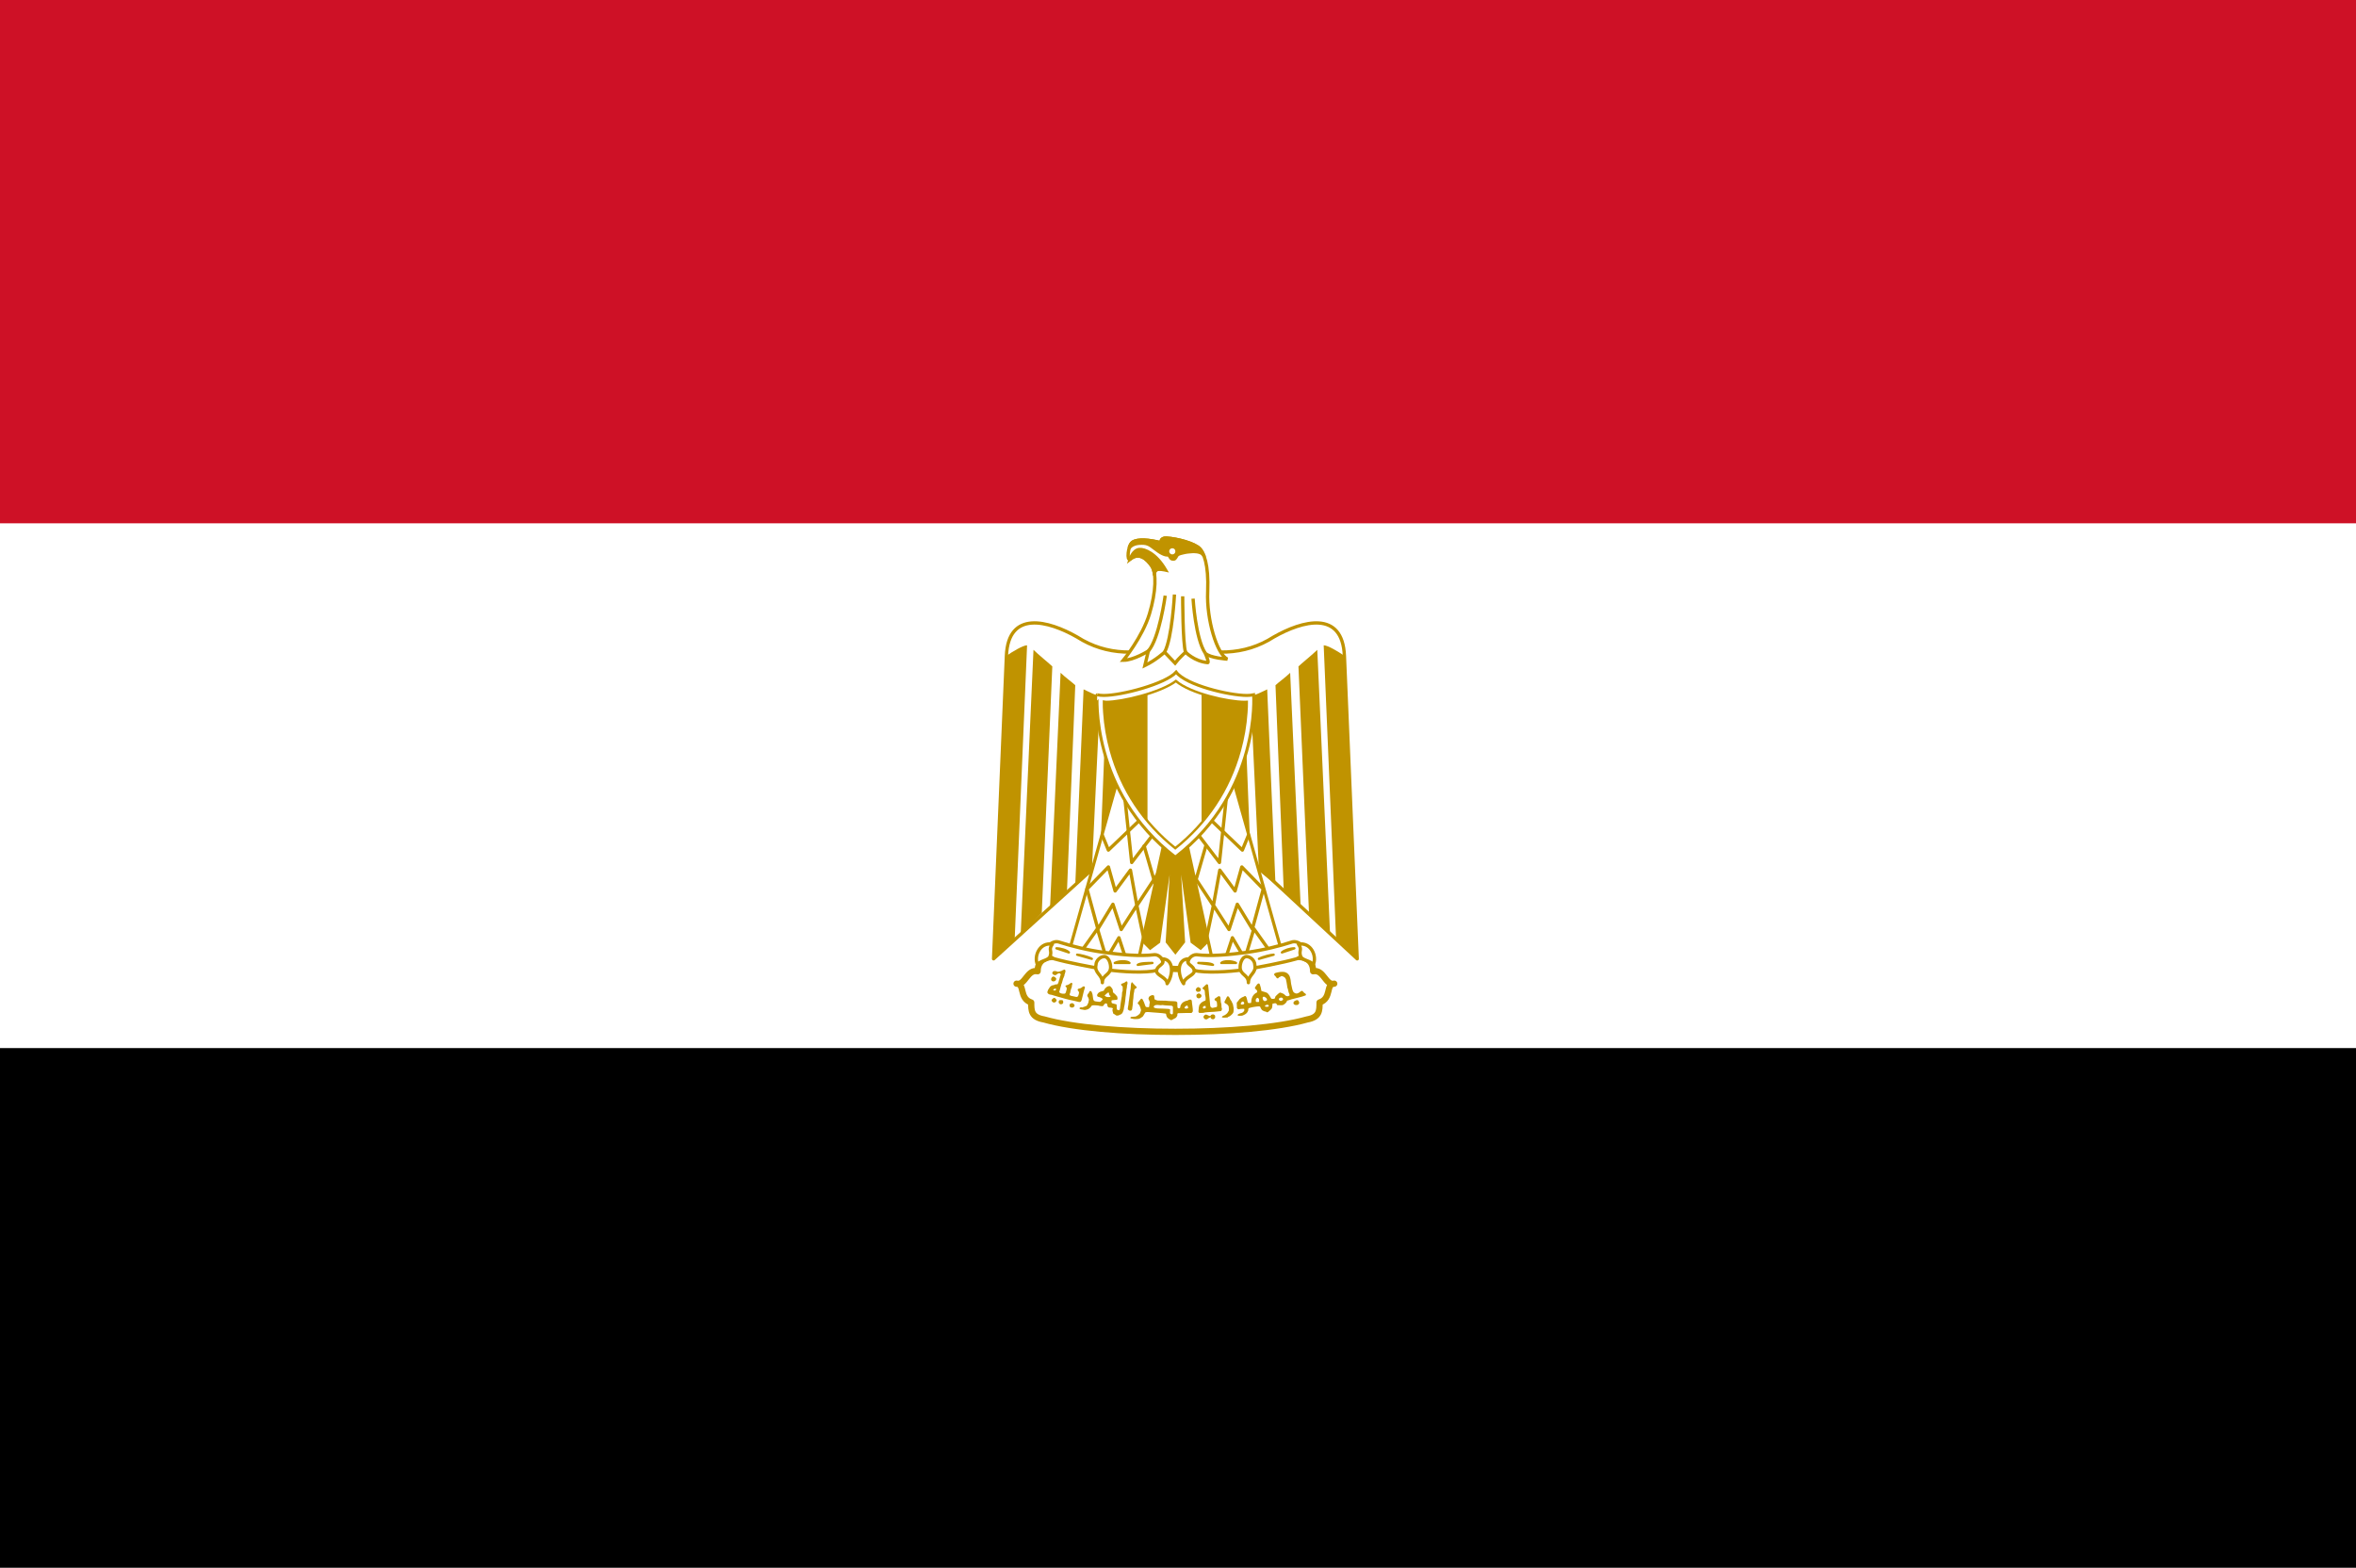 <?xml version="1.0" encoding="utf-8"?>
<!-- Generator: Adobe Illustrator 24.1.2, SVG Export Plug-In . SVG Version: 6.00 Build 0)  -->
<svg version="1.1" id="Слой_1" xmlns="http://www.w3.org/2000/svg" xmlns:xlink="http://www.w3.org/1999/xlink" x="0px" y="0px"
	 width="100px" height="66.545px" viewBox="0 0 100 66.545" style="enable-background:new 0 0 100 66.545;"
	 xml:space="preserve">
<rect x="0" y="0" width="100" height="66.545" fill="#333333" stroke="none"/>
<g>
	<path style="fill:#BCBCBC;" d="M99.494,0.438v65.608H0.506V0.438H99.494 M99.994-0.062H0.006
		v66.608h99.987V-0.062L99.994-0.062z"/>
</g>
<g>
	<g>
		<defs>
			<rect id="SVGID_1_" x="-0.222" y="-0.062" width="100.222" height="66.829"/>
		</defs>
		<clipPath id="SVGID_2_">
			<use xlink:href="#SVGID_1_"  style="overflow:visible;"/>
		</clipPath>
		<rect x="-0.222" y="33.352" style="clip-path:url(#SVGID_2_);" width="100.222" height="33.415"/>
		<rect x="-0.222" y="-0.062" style="clip-path:url(#SVGID_2_);fill:#CE1126;" width="100.222" height="33.415"/>
		<rect x="-0.222" y="22.214" style="clip-path:url(#SVGID_2_);fill:#FFFFFF;" width="100.222" height="22.276"/>
		<g style="clip-path:url(#SVGID_2_);">
			<defs>
				<rect id="SVGID_3_" x="-0.222" y="-0.062" width="100.222" height="66.829"/>
			</defs>
			<clipPath id="SVGID_4_">
				<use xlink:href="#SVGID_3_"  style="overflow:visible;"/>
			</clipPath>
			<path style="clip-path:url(#SVGID_4_);fill:#FFFFFF;" d="M49.889,43.801
				c2.221,0,4.346-0.176,5.592-0.527c0.527-0.096,0.527-0.367,0.527-0.719
				c0.528-0.176,0.256-0.799,0.623-0.799c-0.367,0.096-0.447-0.623-0.895-0.527
				c0-0.624-0.623-0.703-1.15-0.528c-1.055,0.352-2.924,0.431-4.697,0.431
				c-1.773-0.08-3.627-0.08-4.697-0.431c-0.527-0.175-1.15-0.096-1.15,0.528
				c-0.448-0.096-0.528,0.623-0.895,0.527c0.367,0,0.096,0.623,0.623,0.799
				c0,0.352,0,0.624,0.543,0.719C45.543,43.625,47.668,43.801,49.889,43.801z"/>
			
				<path style="clip-path:url(#SVGID_4_);fill:none;stroke:#C09300;stroke-width:0.265;stroke-linecap:round;stroke-linejoin:round;" d="
				M49.889,43.801c2.221,0,4.346-0.176,5.592-0.527
				c0.527-0.096,0.527-0.367,0.527-0.719c0.528-0.176,0.256-0.799,0.623-0.799
				c-0.367,0.096-0.447-0.623-0.895-0.527c0-0.624-0.623-0.703-1.15-0.528
				c-1.055,0.352-2.924,0.431-4.697,0.431c-1.773-0.08-3.627-0.08-4.697-0.431
				c-0.527-0.175-1.15-0.096-1.15,0.528c-0.448-0.096-0.528,0.623-0.895,0.527
				c0.367,0,0.096,0.623,0.623,0.799c0,0.352,0,0.624,0.543,0.719
				C45.543,43.625,47.668,43.801,49.889,43.801z"/>
			<path style="clip-path:url(#SVGID_4_);fill:#FFFFFF;" d="M49.979,33.62l7.627,7.082l-0.543-12.861
				c-0.08-1.949-1.773-1.502-3.003-0.799c-1.246,0.799-2.668,0.799-4.17,0.272
				c-1.502,0.527-2.923,0.527-4.17-0.272c-1.23-0.703-2.923-1.15-3.003,0.799
				L42.173,40.701L49.979,33.62z"/>
			
				<path style="clip-path:url(#SVGID_4_);fill:none;stroke:#C09300;stroke-width:0.141;stroke-linecap:round;stroke-linejoin:round;" d="
				M49.979,33.62l7.627,7.082l-0.543-12.861c-0.08-1.949-1.773-1.502-3.003-0.799
				c-1.246,0.799-2.668,0.799-4.17,0.272c-1.502,0.527-2.923,0.527-4.17-0.272
				c-1.23-0.703-2.923-1.15-3.003,0.799L42.173,40.701L49.979,33.62z"/>
			<path style="clip-path:url(#SVGID_4_);fill:#C09300;" d="M52.109,29.534l0.256,6.199l0.719,0.703
				l-0.272-6.823C52.637,29.614,52.189,29.614,52.109,29.534z"/>
			<polygon style="clip-path:url(#SVGID_4_);fill:#C09300;" points="50.241,35.03 51.311,39.903 
				50.96,40.255 50.592,39.983 49.985,35.637 50.241,39.983 49.889,40.43 
				49.537,39.983 49.793,35.637 49.186,39.983 48.819,40.255 48.467,39.903 
				49.537,35.03 			"/>
			<polygon style="clip-path:url(#SVGID_4_);fill:none;stroke:#C09300;stroke-width:0.12;stroke-linecap:square;" points="
				50.241,35.03 51.311,39.903 50.96,40.255 50.592,39.983 49.985,35.637 
				50.241,39.983 49.889,40.43 49.537,39.983 49.793,35.637 49.186,39.983 
				48.819,40.255 48.467,39.903 49.537,35.03 			"/>
			<path style="clip-path:url(#SVGID_4_);fill:#C09300;" d="M43.594,27.392l-0.527,12.51l-0.895,0.798
				l0.544-12.861C42.971,27.664,43.418,27.392,43.594,27.392z"/>
			<path style="clip-path:url(#SVGID_4_);fill:#C09300;" d="M44.665,28.288l-0.447,10.465l-0.895,0.916
				l0.543-12.084c0.176,0.176,0.703,0.607,0.799,0.703V28.288z"/>
			<path style="clip-path:url(#SVGID_4_);fill:#C09300;" d="M45.639,29.086l-0.351,8.728l-0.719,0.703
				l0.447-9.958C45.192,28.735,45.544,28.99,45.639,29.086"/>
			<path style="clip-path:url(#SVGID_4_);fill:#C09300;" d="M46.694,29.534l-0.351,7.439l-0.703,0.57
				l0.352-8.281C46.167,29.342,46.518,29.534,46.694,29.534z"/>
			<path style="clip-path:url(#SVGID_4_);fill:#C09300;" d="M47.668,29.534l-0.256,6.199l-0.719,0.703
				l0.272-6.823C47.141,29.614,47.588,29.614,47.668,29.534z"/>
			<path style="clip-path:url(#SVGID_4_);fill:#C09300;" d="M56.184,27.392l0.527,12.51l0.895,0.798
				l-0.544-12.861C56.807,27.664,56.36,27.392,56.184,27.392z"/>
			<path style="clip-path:url(#SVGID_4_);fill:#C09300;" d="M55.113,28.288l0.447,10.465l0.895,0.916
				l-0.543-12.084c-0.176,0.176-0.703,0.607-0.799,0.703V28.288z"/>
			<path style="clip-path:url(#SVGID_4_);fill:#C09300;" d="M54.138,29.086l0.351,8.728l0.719,0.703
				l-0.447-9.958C54.586,28.735,54.234,28.99,54.138,29.086"/>
			<path style="clip-path:url(#SVGID_4_);fill:#C09300;" d="M53.084,29.534l0.351,7.439l0.703,0.57
				l-0.352-8.281C53.611,29.342,53.259,29.534,53.084,29.534z"/>
			<polygon style="clip-path:url(#SVGID_4_);fill:#FFFFFF;" points="47.492,32.889 45.368,40.43 
				48.292,40.878 49.537,35.206 			"/>
			
				<polygon style="clip-path:url(#SVGID_4_);fill:none;stroke:#C09300;stroke-width:0.132;stroke-linecap:round;stroke-linejoin:round;" points="
				47.492,32.889 45.368,40.43 48.292,40.878 49.537,35.206 			"/>
			<polygon style="clip-path:url(#SVGID_4_);fill:#FFFFFF;" points="52.285,32.889 54.41,40.43 
				51.486,40.878 50.24,35.206 			"/>
			
				<polygon style="clip-path:url(#SVGID_4_);fill:none;stroke:#C09300;stroke-width:0.132;stroke-linecap:round;stroke-linejoin:round;" points="
				52.285,32.889 54.41,40.43 51.486,40.878 50.24,35.206 			"/>
			
				<polyline style="clip-path:url(#SVGID_4_);fill:none;stroke:#C09300;stroke-width:0.141;stroke-linecap:round;stroke-linejoin:round;" points="
				52.988,35.462 52.732,36.085 51.351,34.765 			"/>
			
				<path style="clip-path:url(#SVGID_4_);fill:none;stroke:#C09300;stroke-width:0.142;stroke-linecap:round;stroke-linejoin:round;" d="
				M50.523,36.957l0.971,1.475 M51.192,39.903l0.311-1.47l0.271-1.495l0.65,0.881
				l0.285-1.016l0.91,0.934l-0.463,1.699l-0.639-1.051l-0.351,1.071l-0.656-1.02"
				/>
			
				<polyline style="clip-path:url(#SVGID_4_);fill:none;stroke:#C09300;stroke-width:0.141;stroke-linecap:round;stroke-linejoin:round;" points="
				46.79,35.462 47.045,36.085 48.427,34.765 			"/>
			
				<polyline style="clip-path:url(#SVGID_4_);fill:none;stroke:#C09300;stroke-width:0.141;stroke-linecap:round;stroke-linejoin:round;" points="
				47.746,33.9 48.035,36.612 48.914,35.462 			"/>
			
				<line style="clip-path:url(#SVGID_4_);fill:none;stroke:#C09300;stroke-width:0.141;stroke-linecap:round;stroke-linejoin:round;" x1="48.563" y1="35.909" x2="49.043" y2="37.565"/>
			
				<path style="clip-path:url(#SVGID_4_);fill:none;stroke:#C09300;stroke-width:0.142;stroke-linecap:round;stroke-linejoin:round;" d="
				M49.231,36.957L48.26,38.432 M48.563,39.903l-0.311-1.47l-0.271-1.495
				l-0.65,0.881l-0.285-1.016l-0.91,0.934l0.463,1.699l0.639-1.051l0.351,1.071
				l0.656-1.02"/>
			
				<polyline style="clip-path:url(#SVGID_4_);fill:none;stroke:#C09300;stroke-width:0.141;stroke-linecap:round;stroke-linejoin:round;" points="
				45.99,40.255 46.58,39.426 46.965,40.702 47.492,39.807 47.844,40.878 			"/>
			
				<polyline style="clip-path:url(#SVGID_4_);fill:none;stroke:#C09300;stroke-width:0.141;stroke-linecap:round;stroke-linejoin:round;" points="
				53.811,40.255 53.221,39.426 52.836,40.702 52.309,39.807 51.957,40.878 			"/>
			<path style="clip-path:url(#SVGID_4_);fill:#FFFFFF;" d="M46.87,40.429
				c0.719,0.096,1.518,0.176,2.141,0.096c0.351,0,0.607,0.607-0.096,0.703
				c-0.623,0.08-1.598,0-2.125-0.096c-0.447-0.08-1.422-0.256-2.045-0.432
				c-0.623-0.271-0.175-0.798,0.176-0.719
				C45.464,40.158,46.167,40.334,46.87,40.429z"/>
			
				<path style="clip-path:url(#SVGID_4_);fill:none;stroke:#C09300;stroke-width:0.141;stroke-linecap:round;stroke-linejoin:round;" d="
				M46.87,40.429c0.719,0.096,1.518,0.176,2.141,0.096
				c0.351,0,0.607,0.607-0.096,0.703c-0.623,0.08-1.598,0-2.125-0.096
				c-0.447-0.08-1.422-0.256-2.045-0.432c-0.623-0.271-0.175-0.798,0.176-0.719
				C45.464,40.158,46.167,40.334,46.87,40.429z"/>
			<path style="clip-path:url(#SVGID_4_);fill:#FFFFFF;" d="M52.909,40.429
				c-0.719,0.096-1.518,0.176-2.125,0.096c-0.367,0-0.623,0.607,0.08,0.703
				c0.623,0.08,1.598,0,2.124-0.096c0.448-0.08,1.422-0.256,2.045-0.432
				c0.623-0.271,0.176-0.798-0.175-0.719C54.315,40.158,53.612,40.334,52.909,40.429
				"/>
			
				<path style="clip-path:url(#SVGID_4_);fill:none;stroke:#C09300;stroke-width:0.141;stroke-linecap:round;stroke-linejoin:round;" d="
				M52.909,40.429c-0.719,0.096-1.518,0.176-2.125,0.096
				c-0.367,0-0.623,0.607,0.08,0.703c0.623,0.08,1.598,0,2.124-0.096
				c0.448-0.08,1.422-0.256,2.045-0.432c0.623-0.271,0.176-0.798-0.175-0.719
				C54.315,40.158,53.612,40.334,52.909,40.429z"/>
			<path style="clip-path:url(#SVGID_4_);fill:#FFFFFF;" d="M44.665,40.079
				c-0.543-0.096-0.799,0.527-0.623,0.878c0.08-0.176,0.447-0.176,0.527-0.352
				C44.665,40.334,44.489,40.334,44.665,40.079"/>
			
				<path style="clip-path:url(#SVGID_4_);fill:none;stroke:#C09300;stroke-width:0.141;stroke-linecap:round;stroke-linejoin:round;" d="
				M44.665,40.079c-0.543-0.096-0.799,0.527-0.623,0.878
				c0.08-0.176,0.447-0.176,0.527-0.352
				C44.665,40.334,44.489,40.334,44.665,40.079z"/>
			<path style="clip-path:url(#SVGID_4_);fill:#FFFFFF;" d="M46.79,41.713
				c0-0.351,0.351-0.308,0.351-0.66c0-0.176-0.096-0.447-0.271-0.447
				s-0.351,0.176-0.351,0.352C46.438,41.309,46.79,41.361,46.79,41.713"/>
			
				<path style="clip-path:url(#SVGID_4_);fill:none;stroke:#C09300;stroke-width:0.141;stroke-linecap:round;stroke-linejoin:round;" d="
				M46.79,41.713c0-0.351,0.351-0.308,0.351-0.66
				c0-0.176-0.096-0.447-0.271-0.447s-0.351,0.176-0.351,0.352
				C46.438,41.309,46.79,41.361,46.79,41.713z"/>
			<path style="clip-path:url(#SVGID_4_);fill:#FFFFFF;" d="M49.319,40.701
				c0.527,0,0.475,0.703,0.219,1.055c0-0.256-0.447-0.352-0.447-0.527
				C49.09,40.957,49.494,40.957,49.319,40.701"/>
			
				<path style="clip-path:url(#SVGID_4_);fill:none;stroke:#C09300;stroke-width:0.141;stroke-linecap:round;stroke-linejoin:round;" d="
				M49.319,40.701c0.527,0,0.475,0.703,0.219,1.055
				c0-0.256-0.447-0.352-0.447-0.527C49.09,40.957,49.494,40.957,49.319,40.701z"/>
			<path style="clip-path:url(#SVGID_4_);fill:#FFFFFF;" d="M55.113,40.079
				c0.543-0.096,0.799,0.527,0.623,0.878c-0.08-0.176-0.447-0.176-0.527-0.352
				C55.113,40.334,55.288,40.334,55.113,40.079"/>
			
				<path style="clip-path:url(#SVGID_4_);fill:none;stroke:#C09300;stroke-width:0.141;stroke-linecap:round;stroke-linejoin:round;" d="
				M55.113,40.079c0.543-0.096,0.799,0.527,0.623,0.878
				c-0.08-0.176-0.447-0.176-0.527-0.352
				C55.113,40.334,55.288,40.334,55.113,40.079z"/>
			<path style="clip-path:url(#SVGID_4_);fill:#FFFFFF;" d="M52.988,41.713
				c0-0.351-0.351-0.308-0.351-0.66c0-0.176,0.096-0.447,0.272-0.447
				c0.175,0,0.351,0.176,0.351,0.352C53.34,41.309,52.988,41.361,52.988,41.713z"/>
			
				<path style="clip-path:url(#SVGID_4_);fill:none;stroke:#C09300;stroke-width:0.141;stroke-linecap:round;stroke-linejoin:round;" d="
				M52.988,41.713c0-0.351-0.351-0.308-0.351-0.66
				c0-0.176,0.096-0.447,0.272-0.447c0.175,0,0.351,0.176,0.351,0.352
				C53.34,41.309,52.988,41.361,52.988,41.713z"/>
			<path style="clip-path:url(#SVGID_4_);fill:#FFFFFF;" d="M50.459,40.701
				c-0.527,0-0.475,0.703-0.219,1.055c0-0.256,0.447-0.352,0.447-0.527
				C50.687,40.957,50.283,40.957,50.459,40.701"/>
			
				<path style="clip-path:url(#SVGID_4_);fill:none;stroke:#C09300;stroke-width:0.141;stroke-linecap:round;stroke-linejoin:round;" d="
				M50.459,40.701c-0.527,0-0.475,0.703-0.219,1.055
				c0-0.256,0.447-0.352,0.447-0.527C50.687,40.957,50.283,40.957,50.459,40.701z"/>
			
				<path style="clip-path:url(#SVGID_4_);fill:none;stroke:#C09300;stroke-width:0.099;stroke-linecap:round;stroke-linejoin:round;" d="
				M44.841,40.255c0.176,0,0.447,0.08,0.527,0.175L44.841,40.255z"/>
			
				<path style="clip-path:url(#SVGID_4_);fill:none;stroke:#C09300;stroke-width:0.099;stroke-linecap:round;stroke-linejoin:round;" d="
				M45.719,40.526c0.096,0,0.447,0.08,0.623,0.175L45.719,40.526z"/>
			
				<path style="clip-path:url(#SVGID_4_);fill:none;stroke:#C09300;stroke-width:0.099;stroke-linecap:round;stroke-linejoin:round;" d="
				M48.914,40.877c-0.176,0-0.527,0-0.623,0.08L48.914,40.877z"/>
			
				<path style="clip-path:url(#SVGID_4_);fill:none;stroke:#C09300;stroke-width:0.099;stroke-linecap:round;stroke-linejoin:round;" d="
				M47.94,40.877c-0.096-0.096-0.447-0.096-0.623,0H47.94z"/>
			<path style="clip-path:url(#SVGID_4_);fill:#FFFFFF;" d="M54.938,40.255
				c-0.176,0-0.432,0.08-0.527,0.175L54.938,40.255z"/>
			
				<path style="clip-path:url(#SVGID_4_);fill:none;stroke:#C09300;stroke-width:0.099;stroke-linecap:round;stroke-linejoin:round;" d="
				M54.938,40.255c-0.176,0-0.432,0.08-0.527,0.175L54.938,40.255z"/>
			<path style="clip-path:url(#SVGID_4_);fill:#FFFFFF;" d="M54.059,40.526
				c-0.096,0-0.447,0.08-0.623,0.175L54.059,40.526z"/>
			
				<path style="clip-path:url(#SVGID_4_);fill:none;stroke:#C09300;stroke-width:0.099;stroke-linecap:round;stroke-linejoin:round;" d="
				M54.059,40.526c-0.096,0-0.447,0.08-0.623,0.175L54.059,40.526z"/>
			<path style="clip-path:url(#SVGID_4_);fill:#FFFFFF;" d="M50.863,40.877c0.176,0,0.527,0,0.623,0.08
				L50.863,40.877z"/>
			
				<path style="clip-path:url(#SVGID_4_);fill:none;stroke:#C09300;stroke-width:0.099;stroke-linecap:round;stroke-linejoin:round;" d="
				M50.863,40.877c0.176,0,0.527,0,0.623,0.08L50.863,40.877z"/>
			<path style="clip-path:url(#SVGID_4_);fill:#FFFFFF;" d="M51.838,40.877
				c0.096-0.096,0.447-0.096,0.623,0H51.838z"/>
			
				<path style="clip-path:url(#SVGID_4_);fill:none;stroke:#C09300;stroke-width:0.099;stroke-linecap:round;stroke-linejoin:round;" d="
				M51.838,40.877c0.096-0.096,0.447-0.096,0.623,0H51.838z"/>
			
				<polyline style="clip-path:url(#SVGID_4_);fill:none;stroke:#C09300;stroke-width:0.141;stroke-linecap:round;stroke-linejoin:round;" points="
				52.048,33.9 51.759,36.612 50.88,35.462 			"/>
			<path style="clip-path:url(#SVGID_4_);fill:#FFFFFF;" d="M49.887,36.385
				c3.635-2.796,3.323-6.893,3.323-6.893c-0.096,0.019-0.187,0.029-0.283,0.029
				c-0.763,0-2.581-0.436-3.005-0.99c-0.455,0.502-2.313,0.99-3.071,0.99
				c-0.096,0-0.192-0.009-0.283-0.029C46.568,29.492,46.252,33.589,49.887,36.385z"/>
			<path style="clip-path:url(#SVGID_4_);fill:none;stroke:#C09300;stroke-width:0.128;" d="M49.887,36.385
				c3.635-2.796,3.323-6.893,3.323-6.893c-0.096,0.019-0.187,0.029-0.283,0.029
				c-0.763,0-2.581-0.436-3.005-0.99c-0.455,0.502-2.313,0.99-3.071,0.99
				c-0.096,0-0.192-0.009-0.283-0.029C46.568,29.492,46.252,33.589,49.887,36.385z"/>
			<path style="clip-path:url(#SVGID_4_);fill:#FFFFFF;" d="M52.92,29.793
				c-0.031,0.002-0.063,0.003-0.095,0.003c-0.691,0-2.296-0.355-2.914-0.886
				c-0.648,0.491-2.28,0.886-2.96,0.886c-0.032,0-0.063-0.004-0.095-0.01
				c-0.002,0.155,0.006,0.315,0.016,0.461c0.036,0.546,0.132,1.094,0.277,1.621
				c0.457,1.659,1.394,3.069,2.736,4.138c1.343-1.07,2.281-2.482,2.739-4.142
				c0.146-0.527,0.242-1.075,0.278-1.621
				C52.913,30.101,52.921,29.944,52.92,29.793"/>
		</g>
		<g style="clip-path:url(#SVGID_2_);">
			<defs>
				<path id="SVGID_5_" d="M46.952,29.795c-0.032,0-0.063-0.004-0.095-0.01
					c-0.002,0.155,0.006,0.315,0.016,0.461c0.036,0.546,0.132,1.094,0.277,1.621
					c0.458,1.659,1.394,3.069,2.736,4.138c1.344-1.07,2.281-2.481,2.739-4.142
					c0.146-0.527,0.242-1.075,0.278-1.621c0.009-0.143,0.018-0.299,0.016-0.451
					c-0.031,0.002-0.063,0.003-0.095,0.003c-0.691,0-2.296-0.355-2.914-0.886
					C49.263,29.4,47.632,29.795,46.952,29.795"/>
			</defs>
			<clipPath id="SVGID_6_">
				<use xlink:href="#SVGID_5_"  style="overflow:visible;"/>
			</clipPath>
			<rect x="46.08" y="27.94" style="clip-path:url(#SVGID_6_);fill:#C09300;" width="2.625" height="9.054"/>
			<rect x="51.001" y="27.94" style="clip-path:url(#SVGID_6_);fill:#C09300;" width="2.764" height="9.054"/>
		</g>
		<g style="clip-path:url(#SVGID_2_);">
			<defs>
				<rect id="SVGID_7_" x="-0.222" y="-0.062" width="100.222" height="66.829"/>
			</defs>
			<clipPath id="SVGID_8_">
				<use xlink:href="#SVGID_7_"  style="overflow:visible;"/>
			</clipPath>
			
				<line style="clip-path:url(#SVGID_8_);fill:none;stroke:#C09300;stroke-width:0.141;stroke-linecap:round;stroke-linejoin:round;" x1="51.181" y1="35.909" x2="50.701" y2="37.565"/>
			<path style="clip-path:url(#SVGID_8_);fill:#C09300;" d="M44.693,41.659
				c-0.059-0.011-0.091-0.058-0.076-0.114c0.018-0.068,0.072-0.107,0.124-0.089
				c0.033,0.012,0.093,0.072,0.093,0.094c0,0.025-0.031,0.084-0.045,0.084
				c-0.006,0-0.015,0.005-0.02,0.011C44.757,41.658,44.723,41.665,44.693,41.659
				 M50.809,42.096c-0.022-0.008-0.057-0.058-0.057-0.081
				c0-0.043,0.064-0.113,0.104-0.114c0.019,0,0.073,0.028,0.093,0.048
				c0.036,0.038,0.028,0.1-0.017,0.135
				C50.909,42.102,50.842,42.108,50.809,42.096 M50.85,42.372
				c-0.047-0.016-0.064-0.039-0.068-0.091c-0.004-0.054,0.001-0.063,0.058-0.094
				l0.041-0.022l0.038,0.017c0.053,0.024,0.078,0.049,0.079,0.086
				c0.002,0.039-0.027,0.079-0.071,0.098
				C50.888,42.384,50.886,42.385,50.85,42.372 M44.807,42.031
				c0.029-0.025,0.029-0.05,0.001-0.062c-0.017-0.007-0.028-0.006-0.062,0.011
				c-0.035,0.017-0.041,0.023-0.039,0.04c0.002,0.019,0.017,0.026,0.069,0.03
				C44.781,42.05,44.795,42.042,44.807,42.031 M45.747,42.521
				c-0.025-0.008-0.088-0.023-0.138-0.033c-0.117-0.023-0.299-0.063-0.348-0.079
				c-0.021-0.006-0.058-0.016-0.084-0.022c-0.047-0.01-0.07-0.017-0.147-0.043
				c-0.023-0.008-0.08-0.023-0.126-0.034c-0.046-0.011-0.1-0.027-0.12-0.036
				c-0.02-0.008-0.043-0.015-0.052-0.014c-0.009,0-0.028-0.007-0.044-0.015
				c-0.015-0.008-0.052-0.017-0.082-0.02c-0.061-0.006-0.108-0.027-0.134-0.063
				c-0.022-0.03-0.023-0.054-0.002-0.096c0.009-0.018,0.016-0.038,0.016-0.046
				c0-0.008,0.007-0.02,0.017-0.028c0.009-0.008,0.016-0.017,0.016-0.022
				c0-0.009,0.039-0.066,0.061-0.09c0.03-0.031,0.093-0.061,0.128-0.061
				c0.02-0,0.039-0.006,0.047-0.014c0.01-0.01,0.033-0.016,0.073-0.019
				l0.058-0.005l0.023-0.04c0.012-0.022,0.023-0.051,0.023-0.064
				c0-0.013,0.006-0.035,0.013-0.048c0.007-0.013,0.018-0.046,0.024-0.073
				c0.023-0.1,0.04-0.156,0.05-0.166c0.014-0.014,0.013-0.02-0.012-0.051
				c-0.014-0.017-0.029-0.027-0.041-0.027c-0.028,0-0.073,0.017-0.088,0.032
				c-0.029,0.03-0.066,0.05-0.096,0.05c-0.039,0-0.091-0.028-0.11-0.061
				c-0.015-0.026-0.015-0.027,0.002-0.062c0.011-0.023,0.026-0.039,0.041-0.045
				c0.035-0.013,0.123-0.006,0.144,0.011c0.014,0.013,0.025,0.014,0.071,0.009
				c0.03-0.004,0.056-0.009,0.059-0.013c0.002-0.004,0.021-0.009,0.041-0.012
				c0.02-0.003,0.039-0.011,0.041-0.017c0.002-0.006,0.017-0.014,0.034-0.017
				c0.016-0.003,0.033-0.011,0.039-0.017c0.005-0.006,0.02-0.012,0.033-0.012
				c0.018,0,0.027,0.006,0.038,0.025c0.012,0.023,0.013,0.032,0.004,0.078
				c-0.006,0.029-0.017,0.066-0.025,0.083c-0.008,0.016-0.015,0.044-0.015,0.061
				c0,0.02-0.006,0.038-0.016,0.05c-0.009,0.01-0.016,0.027-0.016,0.037
				c0,0.01-0.005,0.024-0.012,0.031c-0.007,0.007-0.017,0.035-0.022,0.063
				c-0.005,0.028-0.013,0.058-0.019,0.067c-0.006,0.009-0.012,0.033-0.015,0.053
				c-0.003,0.021-0.01,0.042-0.017,0.047c-0.007,0.006-0.012,0.021-0.012,0.035
				c0,0.014-0.007,0.038-0.015,0.055c-0.008,0.016-0.018,0.048-0.021,0.072
				c-0.003,0.023-0.01,0.05-0.016,0.058c-0.006,0.009-0.013,0.034-0.016,0.056
				c-0.003,0.022-0.011,0.048-0.018,0.058c-0.011,0.017-0.01,0.021,0.005,0.041
				c0.025,0.033,0.097,0.056,0.171,0.055c0.058-0,0.061-0.002,0.082-0.027
				c0.012-0.015,0.024-0.042,0.027-0.064c0.003-0.021,0.011-0.048,0.017-0.06
				c0.006-0.012,0.011-0.042,0.011-0.068c-0.001-0.042-0.003-0.047-0.03-0.069
				c-0.028-0.021-0.029-0.025-0.02-0.044c0.009-0.02,0.047-0.037,0.083-0.038
				c0.007,0,0.022-0.007,0.033-0.015c0.011-0.008,0.028-0.017,0.038-0.021
				c0.01-0.003,0.032-0.018,0.05-0.034c0.036-0.033,0.059-0.034,0.078-0.003
				c0.011,0.019,0.011,0.025-0.001,0.06c-0.008,0.021-0.014,0.054-0.013,0.074
				c0,0.019-0.005,0.041-0.011,0.048c-0.006,0.007-0.015,0.029-0.02,0.049
				c-0.005,0.02-0.014,0.05-0.021,0.068c-0.007,0.018-0.013,0.047-0.013,0.064
				c0,0.018-0.007,0.047-0.016,0.064c-0.023,0.046-0.02,0.074,0.009,0.087
				c0.007,0.003,0.022,0.011,0.034,0.017c0.011,0.006,0.036,0.011,0.054,0.011
				c0.019,0,0.05,0.007,0.07,0.015c0.02,0.008,0.06,0.017,0.089,0.02
				c0.052,0.005,0.053,0.004,0.077-0.021c0.014-0.016,0.028-0.043,0.034-0.072
				c0.005-0.025,0.012-0.054,0.015-0.063c0.008-0.031-0.005-0.071-0.031-0.095
				c-0.046-0.042-0.027-0.099,0.033-0.1c0.026-0,0.097-0.028,0.115-0.046
				c0.05-0.048,0.082-0.06,0.112-0.045c0.024,0.012,0.032,0.045,0.017,0.072
				c-0.006,0.011-0.017,0.042-0.023,0.069c-0.006,0.026-0.019,0.074-0.028,0.105
				c-0.009,0.031-0.022,0.086-0.029,0.121c-0.007,0.035-0.02,0.085-0.028,0.111
				c-0.009,0.026-0.016,0.054-0.015,0.063c0,0.008-0.008,0.033-0.017,0.055
				C45.875,42.538,45.834,42.551,45.747,42.521 M44.669,42.525
				c-0.055-0.052-0.046-0.09,0.035-0.15c0.035-0.026,0.056-0.023,0.096,0.013
				c0.062,0.056,0.064,0.092,0.01,0.14c-0.027,0.024-0.038,0.029-0.07,0.029
				C44.708,42.557,44.698,42.553,44.669,42.525 M45.008,42.628
				c-0.054-0.013-0.085-0.067-0.069-0.121c0.014-0.048,0.023-0.053,0.094-0.054
				c0.08-0.001,0.095,0.012,0.096,0.083c0,0.039-0.003,0.049-0.022,0.067
				C45.083,42.624,45.039,42.636,45.008,42.628 M54.931,42.637
				c-0.025-0.021-0.03-0.03-0.031-0.057c0-0.046,0.026-0.079,0.083-0.105
				c0.076-0.034,0.107-0.03,0.136,0.021c0.038,0.067,0.036,0.094-0.009,0.139
				c-0.025,0.025-0.03,0.026-0.088,0.027
				C54.966,42.662,54.959,42.66,54.931,42.637 M45.459,42.765
				c-0.041-0.011-0.061-0.041-0.062-0.09c-0-0.037,0.002-0.043,0.028-0.063
				c0.017-0.013,0.043-0.025,0.064-0.027c0.03-0.004,0.041-0.002,0.064,0.015
				c0.061,0.043,0.075,0.086,0.039,0.127C45.555,42.771,45.519,42.781,45.459,42.765
				 M47.9,42.875l-0.031-0.027l0.004-0.067c0.002-0.037,0.01-0.082,0.016-0.099
				c0.007-0.018,0.012-0.058,0.012-0.09c-0-0.032,0.005-0.073,0.011-0.092
				c0.007-0.019,0.017-0.09,0.024-0.157c0.007-0.068,0.016-0.132,0.02-0.143
				c0.004-0.011,0.008-0.041,0.007-0.066c-0-0.025,0.006-0.069,0.015-0.098
				c0.009-0.033,0.015-0.08,0.015-0.128c0-0.042,0.004-0.089,0.008-0.104
				c0.005-0.015,0.008-0.036,0.008-0.047c-0-0.02,0.028-0.066,0.041-0.066
				c0.004,0,0.021,0.019,0.038,0.043s0.05,0.061,0.075,0.084
				c0.107,0.099,0.102,0.09,0.067,0.123c-0.013,0.012-0.027,0.022-0.032,0.022
				c-0.005,0-0.018,0.01-0.031,0.023c-0.018,0.019-0.022,0.03-0.022,0.066
				c0,0.024-0.006,0.058-0.013,0.076c-0.011,0.029-0.023,0.138-0.028,0.253
				c-0.001,0.024-0.005,0.049-0.009,0.056c-0.004,0.006-0.009,0.064-0.011,0.129
				c-0.002,0.064-0.007,0.122-0.011,0.128c-0.004,0.007-0.008,0.026-0.008,0.044
				c-0.001,0.065-0.016,0.124-0.035,0.145c-0.015,0.016-0.027,0.02-0.059,0.02
				C47.937,42.901,47.926,42.897,47.9,42.875 M51.135,42.801l0.043-0.013
				l-0.003-0.041l-0.003-0.042l-0.035-0.002c-0.029-0.002-0.038,0.002-0.056,0.02
				c-0.032,0.034-0.036,0.058-0.011,0.076c0.011,0.008,0.02,0.014,0.02,0.015
				C51.091,42.813,51.111,42.808,51.135,42.801 M50.881,42.974
				c-0.017-0.024-0.018-0.03-0.01-0.074c0.005-0.026,0.009-0.072,0.01-0.1
				c0-0.029,0.005-0.06,0.011-0.07c0.005-0.01,0.01-0.03,0.009-0.044
				c-0-0.021,0.007-0.034,0.033-0.059c0.018-0.017,0.033-0.035,0.033-0.04
				c0-0.01,0.065-0.061,0.079-0.061c0.005-0,0.016-0.007,0.025-0.016
				c0.008-0.009,0.025-0.016,0.037-0.016c0.012,0,0.032-0.009,0.044-0.019
				c0.021-0.017,0.022-0.023,0.021-0.088c-0.001-0.042-0.006-0.084-0.014-0.107
				c-0.007-0.02-0.013-0.044-0.012-0.054c0.001-0.01-0.002-0.055-0.006-0.102
				c-0.007-0.075-0.01-0.087-0.029-0.106c-0.012-0.012-0.027-0.022-0.032-0.022
				c-0.01,0-0.05-0.046-0.044-0.052c0.058-0.061,0.16-0.158,0.172-0.162
				c0.023-0.008,0.059,0.008,0.068,0.03c0.004,0.011,0.011,0.059,0.014,0.106
				c0.003,0.048,0.009,0.108,0.014,0.135c0.005,0.026,0.013,0.109,0.018,0.184
				c0.005,0.075,0.013,0.149,0.018,0.164c0.004,0.015,0.011,0.084,0.015,0.152
				c0.004,0.069,0.01,0.138,0.015,0.155c0.016,0.058,0.083,0.094,0.131,0.069
				c0.008-0.004,0.044-0.012,0.08-0.018c0.083-0.013,0.085-0.016,0.077-0.135
				c-0.005-0.082-0.008-0.094-0.028-0.118c-0.012-0.015-0.032-0.029-0.043-0.032
				c-0.023-0.005-0.037-0.025-0.037-0.051c0-0.019,0.043-0.062,0.07-0.07
				c0.009-0.003,0.034-0.019,0.055-0.036c0.047-0.039,0.078-0.042,0.108-0.01
				c0.019,0.02,0.021,0.031,0.027,0.138c0.005,0.083,0.011,0.123,0.02,0.14
				c0.01,0.017,0.014,0.046,0.015,0.105c0,0.055,0.005,0.091,0.014,0.111
				c0.012,0.026,0.012,0.033,0.002,0.055c-0.007,0.014-0.014,0.033-0.017,0.043
				c-0.007,0.022-0.019,0.026-0.096,0.028c-0.034,0.001-0.078,0.006-0.096,0.011
				c-0.018,0.005-0.067,0.01-0.109,0.011c-0.176,0.004-0.417,0.025-0.43,0.036
				c-0.01,0.008-0.038,0.012-0.113,0.012l-0.1,0.001L50.881,42.974z
				 M47.12,42.312c0.022-0.015,0.024-0.036,0.003-0.041
				c-0.026-0.006-0.046-0.042-0.048-0.083c-0.003-0.073-0.037-0.077-0.101-0.012
				c-0.018,0.019-0.046,0.044-0.062,0.056l-0.029,0.022l0.021,0.021
				c0.035,0.035,0.074,0.049,0.138,0.05
				C47.084,42.324,47.107,42.321,47.12,42.312 M47.379,43.106
				c-0.013-0.004-0.023-0.011-0.023-0.014c-0-0.008-0.079-0.056-0.092-0.056
				c-0.005,0-0.011-0.01-0.014-0.022c-0.003-0.012-0.013-0.046-0.022-0.075
				c-0.017-0.05-0.016-0.09,0.001-0.1c0.013-0.008,0.008-0.032-0.008-0.046
				c-0.01-0.009-0.036-0.015-0.073-0.017c-0.079-0.005-0.088-0.008-0.115-0.031
				c-0.02-0.016-0.025-0.029-0.031-0.073c-0.004-0.03-0.013-0.058-0.022-0.067
				c-0.015-0.016-0.041-0.02-0.049-0.008c-0.002,0.004-0.016,0.009-0.03,0.012
				c-0.017,0.003-0.028,0.012-0.033,0.026c-0.004,0.011-0.017,0.033-0.029,0.048
				c-0.021,0.026-0.024,0.028-0.075,0.028c-0.029,0-0.066-0.004-0.082-0.01
				c-0.033-0.013-0.069-0.018-0.16-0.025c-0.13-0.009-0.19,0.001-0.2,0.032
				c-0.014,0.044-0.119,0.134-0.165,0.141c-0.018,0.003-0.05,0.011-0.069,0.017
				c-0.02,0.007-0.04,0.01-0.044,0.007c-0.004-0.003-0.048-0.01-0.098-0.016
				c-0.093-0.012-0.128-0.027-0.128-0.058c0-0.019,0.057-0.047,0.079-0.04
				c0.024,0.009,0.063,0.008,0.063-0.001c0-0.004,0.02-0.012,0.045-0.017
				c0.025-0.005,0.049-0.015,0.055-0.021c0.005-0.006,0.021-0.012,0.034-0.012
				c0.02,0,0.029-0.007,0.049-0.038c0.013-0.021,0.024-0.043,0.024-0.049
				c0-0.006,0.007-0.02,0.017-0.032c0.01-0.012,0.016-0.033,0.016-0.05
				c-0-0.016,0.005-0.046,0.012-0.065c0.012-0.033,0.011-0.038-0.007-0.091
				c-0.01-0.031-0.024-0.058-0.03-0.062c-0.006-0.003-0.015-0.019-0.02-0.034
				c-0.014-0.041,0.001-0.078,0.06-0.141c0.006-0.007,0.014-0.024,0.017-0.038
				c0.006-0.027,0.025-0.042,0.053-0.042c0.021-0,0.06,0.043,0.06,0.066
				c0,0.01,0.006,0.026,0.014,0.036c0.008,0.011,0.016,0.047,0.021,0.092
				c0.008,0.076,0.021,0.155,0.031,0.184c0.009,0.026,0.054,0.061,0.079,0.061
				c0.012,0,0.044,0.005,0.072,0.011c0.027,0.006,0.072,0.011,0.098,0.011
				c0.048-0,0.048-0,0.098-0.05c0.027-0.027,0.049-0.053,0.049-0.059
				c-0.001-0.032-0.109-0.09-0.195-0.105c-0.03-0.005-0.051-0.042-0.045-0.078
				c0.006-0.03,0.046-0.084,0.085-0.112c0.015-0.011,0.065-0.03,0.111-0.043
				l0.084-0.023l0.023-0.045c0.044-0.086,0.137-0.154,0.211-0.154
				c0.037-0,0.045,0.004,0.074,0.041c0.008,0.01,0.024,0.029,0.034,0.042
				c0.033,0.04,0.051,0.089,0.046,0.12c-0.005,0.029,0.008,0.076,0.02,0.076
				c0.012-0,0.134,0.118,0.139,0.135c0.003,0.008,0.009,0.015,0.013,0.015
				c0.01,0,0.025,0.053,0.026,0.092c0.001,0.057-0.012,0.066-0.101,0.067
				c-0.042,0.001-0.094,0.006-0.115,0.012l-0.037,0.011l-0.002,0.044
				c-0.003,0.06,0.012,0.077,0.078,0.087c0.027,0.004,0.053,0.011,0.058,0.015
				c0.005,0.004,0.018,0.008,0.03,0.008c0.012,0,0.029,0.005,0.038,0.011
				c0.015,0.01,0.016,0.021,0.017,0.114l0.001,0.103l0.027,0.008
				c0.015,0.004,0.032,0.012,0.037,0.017c0.02,0.019,0.046,0.011,0.056-0.017
				c0.005-0.014,0.013-0.033,0.017-0.042c0.004-0.009,0.011-0.063,0.015-0.12
				c0.004-0.057,0.013-0.119,0.019-0.137c0.006-0.018,0.015-0.076,0.02-0.128
				c0.005-0.053,0.013-0.101,0.018-0.107c0.005-0.006,0.011-0.056,0.013-0.114
				c0.003-0.083,0.007-0.106,0.018-0.119c0.012-0.013,0.014-0.032,0.013-0.115
				l-0.001-0.1l-0.034-0.028c-0.022-0.019-0.033-0.035-0.034-0.048
				c0-0.029,0.008-0.037,0.049-0.052c0.021-0.008,0.052-0.019,0.071-0.026
				c0.018-0.007,0.037-0.017,0.041-0.022c0.014-0.017,0.061-0.046,0.073-0.046
				c0.006-0,0.018,0.006,0.025,0.014c0.018,0.019,0.02,0.095,0.003,0.127
				c-0.007,0.014-0.012,0.045-0.012,0.076c0,0.029-0.005,0.069-0.012,0.088
				c-0.007,0.02-0.016,0.094-0.022,0.172c-0.005,0.075-0.013,0.144-0.018,0.154
				c-0.005,0.01-0.01,0.042-0.01,0.072c0,0.03-0.005,0.086-0.012,0.123
				c-0.007,0.038-0.016,0.101-0.02,0.14c-0.004,0.039-0.013,0.084-0.019,0.1
				c-0.006,0.015-0.014,0.053-0.016,0.085c-0.003,0.031-0.012,0.07-0.02,0.085
				c-0.008,0.015-0.015,0.034-0.015,0.042c0,0.02-0.043,0.095-0.055,0.095
				c-0.006,0-0.014,0.007-0.018,0.015c-0.005,0.008-0.02,0.017-0.034,0.02
				c-0.014,0.003-0.035,0.012-0.048,0.021
				C47.49,43.108,47.412,43.117,47.379,43.106 M54.406,42.474
				c0.051-0.022,0.066-0.049,0.046-0.086c-0.017-0.031-0.043-0.044-0.084-0.041
				c-0.048,0.003-0.088,0.035-0.087,0.07c0,0.023,0.006,0.031,0.036,0.051
				c0.02,0.013,0.039,0.024,0.042,0.024
				C54.362,42.492,54.383,42.484,54.406,42.474 M53.739,42.48
				c0.036-0.017,0.04-0.021,0.04-0.045c0-0.036-0.033-0.079-0.082-0.106
				c-0.052-0.029-0.07-0.028-0.094,0.002c-0.018,0.024-0.018,0.026-0.005,0.062
				c0.007,0.02,0.014,0.042,0.014,0.049c0,0.016,0.051,0.056,0.071,0.056
				C53.692,42.499,53.717,42.49,53.739,42.48 M53.442,42.508
				c0.003-0.014,0.003-0.045-0.001-0.069c-0.005-0.035-0.012-0.049-0.032-0.066
				c-0.03-0.026-0.046-0.023-0.082,0.013c-0.023,0.023-0.026,0.032-0.027,0.075
				c-0.001,0.066,0.008,0.075,0.079,0.074C53.437,42.534,53.437,42.534,53.442,42.508
				 M52.779,42.632c0.029-0.015,0.035-0.03,0.028-0.066
				c-0.011-0.053-0.078-0.069-0.111-0.026c-0.01,0.013-0.018,0.027-0.018,0.031
				c0,0.004-0.005,0.012-0.012,0.017c-0.01,0.008-0.01,0.013-0.003,0.027
				c0.005,0.009,0.014,0.02,0.019,0.023C52.699,42.649,52.754,42.645,52.779,42.632
				 M53.835,42.728c0.023-0.018,0.025-0.043,0.005-0.061
				c-0.024-0.021-0.069-0.021-0.114,0.001c-0.027,0.013-0.035,0.021-0.034,0.037
				c0,0.013,0.006,0.022,0.019,0.027C53.738,42.742,53.819,42.74,53.835,42.728
				 M52.54,43.115c-0.01-0.009-0.007-0.048,0.004-0.057
				c0.006-0.005,0.02-0.011,0.031-0.014c0.011-0.003,0.026-0.011,0.033-0.017
				c0.007-0.006,0.031-0.013,0.054-0.017c0.083-0.012,0.154-0.078,0.154-0.141
				c0-0.017-0.002-0.035-0.005-0.04c-0.009-0.014-0.154-0.006-0.232,0.014
				c-0.019,0.005-0.028,0.001-0.05-0.02l-0.028-0.026l-0.004-0.118l-0.004-0.118
				l0.036-0.04c0.02-0.022,0.045-0.054,0.056-0.072
				c0.011-0.018,0.022-0.033,0.025-0.034c0.003-0.001,0.02-0.015,0.037-0.031
				c0.035-0.031,0.093-0.063,0.132-0.072c0.013-0.003,0.028-0.011,0.033-0.018
				c0.005-0.006,0.02-0.013,0.033-0.014c0.02-0.002,0.028,0.003,0.048,0.034
				c0.013,0.02,0.024,0.047,0.025,0.06c0.001,0.013,0.007,0.038,0.014,0.056
				c0.007,0.017,0.015,0.052,0.018,0.078c0.003,0.025,0.01,0.051,0.015,0.057
				c0.013,0.015,0.114,0.022,0.131,0.009c0.01-0.007,0.014-0.028,0.017-0.083
				c0.002-0.042,0.009-0.084,0.016-0.098c0.007-0.014,0.015-0.037,0.018-0.051
				c0.008-0.04,0.074-0.131,0.113-0.157c0.019-0.013,0.039-0.027,0.045-0.033
				c0.006-0.005,0.019-0.012,0.029-0.015c0.025-0.008,0.031-0.018,0.03-0.053
				c-0-0.031-0.026-0.066-0.078-0.108c-0.013-0.01-0.023-0.025-0.023-0.033
				c-0-0.022,0.024-0.066,0.062-0.111c0.02-0.023,0.036-0.045,0.036-0.048
				c0-0.004,0.013-0.015,0.029-0.025c0.023-0.014,0.033-0.017,0.05-0.011
				c0.022,0.008,0.028,0.019,0.049,0.088c0.027,0.091,0.034,0.117,0.04,0.169
				c0.004,0.029,0.009,0.056,0.012,0.061c0.003,0.005,0.04,0.016,0.082,0.025
				s0.084,0.021,0.094,0.027c0.01,0.006,0.027,0.013,0.038,0.016
				c0.029,0.008,0.067,0.036,0.068,0.048c0,0.006,0.003,0.011,0.007,0.011
				c0.009,0,0.051,0.061,0.09,0.131c0.043,0.078,0.041,0.077,0.11,0.076
				c0.056-0,0.062-0.002,0.078-0.022c0.009-0.012,0.017-0.031,0.017-0.043
				c-0-0.025,0.021-0.054,0.073-0.101c0.02-0.018,0.044-0.04,0.054-0.049
				c0.032-0.029,0.069-0.053,0.084-0.053c0.007,0,0.049,0.014,0.092,0.032
				c0.063,0.026,0.083,0.038,0.101,0.064c0.042,0.056,0.13,0.079,0.173,0.045
				c0.012-0.009,0.025-0.016,0.03-0.017c0.005,0,0.009-0.005,0.009-0.012
				c-0-0.017-0.034-0.11-0.045-0.122c-0.005-0.005-0.012-0.037-0.017-0.072
				c-0.005-0.034-0.016-0.078-0.026-0.098c-0.012-0.024-0.019-0.061-0.022-0.112
				c-0.003-0.042-0.013-0.103-0.022-0.135c-0.009-0.033-0.016-0.07-0.017-0.082
				c-0.001-0.059-0.051-0.137-0.102-0.158c-0.012-0.005-0.03-0.014-0.042-0.02
				c-0.03-0.016-0.07-0.014-0.088,0.005c-0.008,0.009-0.023,0.016-0.032,0.016
				c-0.018,0-0.071,0.043-0.071,0.057c0,0.004-0.012,0.008-0.027,0.008
				c-0.022,0-0.032-0.006-0.054-0.033c-0.015-0.018-0.027-0.037-0.027-0.042
				c-0-0.005-0.015-0.021-0.034-0.036c-0.027-0.023-0.034-0.033-0.034-0.056
				c-0-0.023,0.004-0.031,0.02-0.038c0.011-0.005,0.021-0.013,0.021-0.017
				c0-0.004,0.014-0.01,0.031-0.014c0.017-0.003,0.061-0.013,0.098-0.023
				c0.093-0.024,0.258-0.025,0.299-0.002c0.015,0.008,0.037,0.017,0.049,0.02
				c0.027,0.006,0.1,0.073,0.115,0.106c0.006,0.014,0.015,0.027,0.019,0.03
				c0.004,0.003,0.011,0.02,0.014,0.038c0.003,0.019,0.011,0.045,0.017,0.058
				c0.01,0.019,0.022,0.102,0.035,0.228c0.002,0.023,0.019,0.1,0.032,0.148
				c0.005,0.017,0.014,0.058,0.021,0.091c0.007,0.032,0.018,0.065,0.026,0.073
				c0.007,0.008,0.013,0.02,0.013,0.028c0,0.031,0.087,0.084,0.137,0.084
				c0.044-0,0.11-0.03,0.15-0.068c0.023-0.021,0.051-0.041,0.062-0.044
				c0.022-0.006,0.059,0.012,0.072,0.034c0.016,0.027,0.042,0.051,0.077,0.071
				c0.038,0.021,0.051,0.048,0.037,0.075c-0.005,0.009-0.015,0.016-0.023,0.016
				c-0.008,0-0.034,0.009-0.059,0.02c-0.024,0.011-0.051,0.021-0.06,0.021
				c-0.009,0-0.056,0.013-0.106,0.029c-0.049,0.016-0.137,0.039-0.194,0.05
				c-0.101,0.021-0.237,0.059-0.254,0.071c-0.005,0.003-0.023,0.008-0.042,0.012
				c-0.057,0.01-0.062,0.013-0.067,0.042c-0.006,0.036-0.083,0.116-0.14,0.146
				c-0.039,0.021-0.047,0.022-0.145,0.022c-0.057-0-0.111-0.002-0.119-0.004
				c-0.008-0.003-0.018-0.015-0.021-0.028c-0.003-0.013-0.017-0.031-0.031-0.04
				c-0.027-0.018-0.057-0.017-0.125,0.002l-0.03,0.009l-0.005,0.079
				c-0.003,0.043-0.01,0.088-0.016,0.098c-0.006,0.011-0.015,0.026-0.019,0.035
				c-0.004,0.009-0.027,0.032-0.05,0.052c-0.023,0.02-0.057,0.05-0.076,0.067
				c-0.037,0.035-0.07,0.04-0.093,0.015c-0.008-0.009-0.025-0.016-0.039-0.016
				c-0.028,0-0.093-0.026-0.134-0.055c-0.025-0.017-0.078-0.103-0.078-0.127
				c0-0.005-0.008-0.016-0.017-0.024c-0.013-0.013-0.027-0.016-0.069-0.015
				c-0.029,0.001-0.069,0.005-0.09,0.009c-0.02,0.004-0.071,0.012-0.112,0.017
				c-0.041,0.005-0.086,0.014-0.101,0.02c-0.015,0.006-0.042,0.014-0.062,0.017
				c-0.051,0.009-0.067,0.028-0.066,0.08c0,0.028-0.004,0.047-0.012,0.053
				c-0.006,0.005-0.014,0.02-0.017,0.032c-0.007,0.032-0.075,0.099-0.124,0.12
				c-0.023,0.01-0.055,0.026-0.072,0.035c-0.025,0.013-0.047,0.016-0.126,0.017
				C52.588,43.119,52.543,43.118,52.54,43.115 M51.877,43.187l-0.019-0.013
				l0.017-0.023c0.009-0.013,0.031-0.028,0.048-0.033
				c0.058-0.019,0.098-0.043,0.145-0.088c0.026-0.025,0.048-0.051,0.047-0.059
				c0-0.007,0.01-0.025,0.023-0.04c0.022-0.025,0.022-0.03,0.021-0.111
				c-0.001-0.083-0.006-0.1-0.037-0.148c-0.015-0.023-0.064-0.059-0.115-0.084
				c-0.034-0.016-0.046-0.05-0.028-0.078c0.007-0.012,0.03-0.056,0.051-0.098
				c0.021-0.042,0.043-0.086,0.048-0.097c0.015-0.03,0.053-0.032,0.078-0.004
				c0.024,0.027,0.062,0.095,0.062,0.111c0,0.006,0.007,0.017,0.016,0.025
				c0.019,0.017,0.06,0.088,0.06,0.104c0,0.006,0.01,0.027,0.022,0.047
				c0.015,0.024,0.022,0.047,0.023,0.074c0.001,0.021,0.007,0.051,0.013,0.068
				c0.02,0.048,0.014,0.208-0.01,0.253c-0.01,0.019-0.021,0.034-0.024,0.034
				c-0.003,0-0.017,0.015-0.031,0.033c-0.026,0.034-0.115,0.097-0.138,0.097
				c-0.007,0-0.019,0.008-0.026,0.018c-0.012,0.017-0.019,0.018-0.12,0.022
				C51.915,43.199,51.893,43.197,51.877,43.187 M51.115,43.237
				c-0.027-0.028-0.033-0.04-0.033-0.067c-0-0.028,0.005-0.039,0.031-0.065
				c0.049-0.049,0.072-0.05,0.157-0.008c0.081,0.041,0.108,0.044,0.115,0.015
				c0.007-0.028,0.053-0.053,0.097-0.053c0.028-0,0.044,0.005,0.066,0.023
				c0.028,0.022,0.029,0.025,0.03,0.076c0.001,0.052,0,0.054-0.032,0.082
				c-0.031,0.027-0.036,0.029-0.074,0.025c-0.049-0.005-0.078-0.027-0.086-0.065
				c-0.006-0.028-0.016-0.035-0.023-0.016c-0.002,0.006-0.014,0.014-0.026,0.017
				c-0.023,0.006-0.061,0.03-0.089,0.056c-0.01,0.01-0.028,0.014-0.058,0.014
				C51.151,43.27,51.145,43.268,51.115,43.237 M50.412,42.802
				c0.018-0.007,0.022-0.012,0.018-0.026c-0.003-0.009-0.009-0.034-0.014-0.054
				c-0.008-0.033-0.012-0.038-0.03-0.038c-0.019,0-0.054,0.02-0.087,0.049
				c-0.016,0.014-0.026,0.049-0.017,0.06C50.301,42.819,50.357,42.823,50.412,42.802
				 M49.767,43.045c0.018-0.014,0.019-0.018,0.018-0.165l-0.001-0.151
				l-0.023-0.019c-0.021-0.019-0.029-0.02-0.183-0.026
				c-0.089-0.003-0.175-0.011-0.193-0.016c-0.023-0.007-0.044-0.008-0.075-0.002
				c-0.027,0.005-0.06,0.005-0.094-0c-0.125-0.019-0.208-0.004-0.238,0.045
				c-0.014,0.023-0.014,0.026-0.001,0.047c0.008,0.013,0.024,0.024,0.035,0.026
				c0.012,0.002,0.038,0.009,0.06,0.015c0.024,0.007,0.074,0.011,0.13,0.011
				c0.05,0,0.134,0.002,0.187,0.006c0.053,0.003,0.127,0.007,0.163,0.008
				c0.048,0.001,0.074,0.006,0.091,0.016l0.024,0.015l-0.005,0.078
				c-0.005,0.074-0.004,0.078,0.015,0.094c0.022,0.019,0.049,0.034,0.061,0.034
				C49.745,43.059,49.757,43.053,49.767,43.045 M49.697,43.302
				c0-0.004-0.021-0.016-0.046-0.028c-0.049-0.023-0.091-0.057-0.117-0.095
				c-0.018-0.027-0.039-0.094-0.04-0.126c0-0.016-0.005-0.023-0.019-0.026
				c-0.057-0.012-0.201-0.028-0.307-0.034c-0.067-0.003-0.191-0.013-0.277-0.021
				c-0.187-0.019-0.258-0.016-0.283,0.01c-0.01,0.01-0.021,0.03-0.026,0.044
				c-0.005,0.014-0.023,0.045-0.04,0.068c-0.017,0.023-0.031,0.046-0.031,0.05
				c0,0.005-0.004,0.008-0.008,0.008c-0.004,0-0.015,0.007-0.023,0.014
				c-0.021,0.02-0.064,0.049-0.086,0.059c-0.01,0.005-0.028,0.014-0.04,0.02
				c-0.03,0.017-0.239,0.019-0.272,0.003c-0.013-0.006-0.036-0.012-0.05-0.011
				c-0.014,0-0.033-0.005-0.042-0.011c-0.013-0.009-0.015-0.015-0.008-0.034
				c0.01-0.027,0.038-0.034,0.146-0.036c0.06-0.001,0.078-0.005,0.112-0.023
				c0.042-0.022,0.114-0.074,0.119-0.087c0.001-0.004,0.01-0.013,0.018-0.02
				c0.009-0.007,0.018-0.026,0.021-0.041c0.003-0.015,0.012-0.042,0.021-0.06
				c0.019-0.036,0.016-0.058-0.015-0.149c-0.032-0.093-0.044-0.114-0.081-0.145
				c-0.047-0.039-0.046-0.058,0.006-0.111c0.023-0.023,0.055-0.062,0.071-0.086
				c0.027-0.039,0.032-0.043,0.056-0.042c0.022,0.002,0.029,0.009,0.05,0.046
				c0.031,0.058,0.075,0.158,0.075,0.173c0,0.007,0.005,0.024,0.012,0.037
				c0.007,0.014,0.017,0.038,0.022,0.054c0.013,0.04,0.021,0.044,0.09,0.05
				c0.072,0.006,0.073,0.005,0.08-0.093c0.002-0.037,0.008-0.071,0.013-0.076
				c0.005-0.004,0.008-0.015,0.008-0.024c-0-0.019-0.042-0.134-0.052-0.144
				c-0.014-0.014-0.008-0.055,0.013-0.09c0.011-0.019,0.024-0.035,0.028-0.035
				c0.004,0,0.021-0.01,0.038-0.021c0.043-0.029,0.109-0.036,0.137-0.015
				c0.018,0.014,0.021,0.023,0.025,0.086c0.004,0.064,0.007,0.072,0.027,0.089
				c0.012,0.01,0.031,0.018,0.042,0.018c0.011,0,0.027,0.006,0.035,0.013
				c0.013,0.011,0.042,0.013,0.176,0.014c0.185,0.001,0.289,0.006,0.302,0.014
				c0.005,0.003,0.037,0.005,0.072,0.005c0.034-0,0.11,0.002,0.167,0.006
				c0.101,0.006,0.105,0.007,0.13,0.03l0.025,0.024l0.002,0.107
				c0.002,0.123,0.009,0.139,0.063,0.138c0.047-0,0.06-0.015,0.064-0.07
				c0.002-0.026,0.008-0.051,0.014-0.056c0.006-0.005,0.016-0.022,0.023-0.038
				c0.014-0.033,0.072-0.092,0.099-0.1c0.01-0.003,0.026-0.012,0.035-0.02
				c0.009-0.008,0.028-0.016,0.041-0.019c0.06-0.011,0.126-0.033,0.142-0.048
				c0.011-0.01,0.031-0.016,0.056-0.017c0.032-0.001,0.042,0.002,0.056,0.017
				c0.02,0.023,0.024,0.04,0.031,0.15c0.003,0.045,0.01,0.092,0.015,0.104
				c0.005,0.012,0.011,0.068,0.014,0.125l0.005,0.104l-0.026,0.034l-0.026,0.034
				l-0.27,0.002c-0.149,0.001-0.283,0.005-0.299,0.008
				c-0.031,0.006-0.039,0.022-0.038,0.084c0,0.019-0.005,0.035-0.015,0.044
				c-0.009,0.008-0.018,0.022-0.021,0.033c-0.005,0.02-0.06,0.062-0.096,0.073
				c-0.011,0.003-0.026,0.01-0.033,0.016c-0.02,0.015-0.083,0.045-0.096,0.045
				C49.702,43.309,49.697,43.306,49.697,43.302"/>
			<path style="clip-path:url(#SVGID_8_);fill:#FFFFFF;" d="M51.26,28.128
				c0.074,0.004-0.1-0.397-0.1-0.397c0.196,0.201,0.938,0.249,0.938,0.249
				c-0.445-0.197-0.891-1.681-0.838-2.865c0.048-1.188-0.17-1.655-0.345-1.83
				c-0.223-0.223-0.939-0.419-1.41-0.445c-0.266-0.013-0.222,0.201-0.222,0.201
				c-0.493-0.127-0.987-0.174-1.209-0.026c-0.21,0.14-0.254,0.838-0.101,0.716
				c0.371-0.297,0.694-0.026,0.917,0.297c0.196,0.284,0.183,1.087-0.101,2.026
				c-0.297,0.987-1.109,1.974-1.109,1.974c0.441,0,1.061-0.393,1.061-0.393
				l-0.148,0.616c0.467-0.223,0.838-0.568,0.838-0.568l0.445,0.467
				c0.148-0.196,0.445-0.467,0.445-0.467S50.692,28.075,51.26,28.128"/>
			<path style="clip-path:url(#SVGID_8_);fill:none;stroke:#C09300;stroke-width:0.141;" d="M51.26,28.128
				c0.074,0.004-0.1-0.397-0.1-0.397c0.196,0.201,0.938,0.249,0.938,0.249
				c-0.445-0.197-0.891-1.681-0.838-2.865c0.048-1.188-0.17-1.655-0.345-1.83
				c-0.223-0.223-0.939-0.419-1.41-0.445c-0.266-0.013-0.222,0.201-0.222,0.201
				c-0.493-0.127-0.987-0.174-1.209-0.026c-0.21,0.14-0.254,0.838-0.101,0.716
				c0.371-0.297,0.694-0.026,0.917,0.297c0.196,0.284,0.183,1.087-0.101,2.026
				c-0.297,0.987-1.109,1.974-1.109,1.974c0.441,0,1.061-0.393,1.061-0.393
				l-0.148,0.616c0.467-0.223,0.838-0.568,0.838-0.568l0.445,0.467
				c0.148-0.196,0.445-0.467,0.445-0.467S50.692,28.075,51.26,28.128z"/>
			<path style="clip-path:url(#SVGID_8_);fill:none;stroke:#C09300;stroke-width:0.141;" d="M49.457,25.285
				c0,0-0.249,1.83-0.716,2.349"/>
			<path style="clip-path:url(#SVGID_8_);fill:none;stroke:#C09300;stroke-width:0.141;" d="M49.85,25.237
				c0,0-0.096,1.851-0.419,2.446"/>
			<path style="clip-path:url(#SVGID_8_);fill:none;stroke:#C09300;stroke-width:0.141;" d="M50.199,25.311
				c0,0,0,2.026,0.122,2.371"/>
			<path style="clip-path:url(#SVGID_8_);fill:none;stroke:#C09300;stroke-width:0.141;" d="M50.64,25.412
				c0,0,0.101,1.703,0.519,2.319"/>
			<path style="clip-path:url(#SVGID_8_);fill:#C09300;" d="M49.007,24.399
				c-0.022-0.162-0.061-0.288-0.118-0.371c-0.223-0.323-0.546-0.594-0.917-0.297
				c0,0,0.127-0.393,0.397-0.406c0.209-0.013,0.686,0.157,1.104,0.873
				c0,0-0.31-0.07-0.384-0.004C48.95,24.316,49.007,24.399,49.007,24.399"/>
			<path style="clip-path:url(#SVGID_8_);fill:none;stroke:#C09300;stroke-width:0.141;" d="M49.007,24.399
				c-0.022-0.162-0.061-0.288-0.118-0.371c-0.223-0.323-0.546-0.594-0.917-0.297
				c0,0,0.127-0.393,0.397-0.406c0.209-0.013,0.686,0.157,1.104,0.873
				c0,0-0.31-0.07-0.384-0.004C48.95,24.316,49.007,24.399,49.007,24.399z"/>
			<path style="clip-path:url(#SVGID_8_);fill:#C09300;" d="M47.933,23.246
				c0.031-0.1,0.079-0.192,0.14-0.232c0.223-0.148,0.716-0.1,1.209,0.026
				c0,0-0.043-0.214,0.223-0.201c0.471,0.026,1.188,0.223,1.41,0.445
				c0.052,0.056,0.114,0.14,0.166,0.266h-0.009
				c-0.109-0.153-0.419-0.144-0.493-0.135c-0.118,0.013-0.192,0.009-0.349,0.048
				c-0.074,0.018-0.188,0.039-0.249,0.088c-0.048,0.039-0.087,0.183-0.161,0.183
				c-0.118,0-0.109-0.031-0.14-0.065c-0.039-0.048-0.061-0.118-0.1-0.114
				c-0.122,0.022-0.319-0.074-0.568-0.271c-0.249-0.196-0.345-0.245-0.668-0.223
				c-0.319,0.026-0.419,0.205-0.419,0.205L47.933,23.246z"/>
			<path style="clip-path:url(#SVGID_8_);fill:none;stroke:#C09300;stroke-width:0.141;" d="M47.933,23.246
				c0.031-0.1,0.079-0.192,0.14-0.232c0.223-0.148,0.716-0.1,1.209,0.026
				c0,0-0.043-0.214,0.223-0.201c0.471,0.026,1.188,0.223,1.41,0.445
				c0.052,0.056,0.114,0.14,0.166,0.266h-0.009
				c-0.109-0.153-0.419-0.144-0.493-0.135c-0.118,0.013-0.192,0.009-0.349,0.048
				c-0.074,0.018-0.188,0.039-0.249,0.088c-0.048,0.039-0.087,0.183-0.161,0.183
				c-0.118,0-0.109-0.031-0.14-0.065c-0.039-0.048-0.061-0.118-0.1-0.114
				c-0.122,0.022-0.319-0.074-0.568-0.271c-0.249-0.196-0.345-0.245-0.668-0.223
				c-0.319,0.026-0.419,0.205-0.419,0.205L47.933,23.246z"/>
			<path style="clip-path:url(#SVGID_8_);fill:#FFFFFF;" d="M49.758,23.534
				c0.074,0,0.131-0.057,0.131-0.131s-0.057-0.131-0.131-0.131
				c-0.07,0-0.131,0.057-0.131,0.131S49.688,23.534,49.758,23.534"/>
			<path style="clip-path:url(#SVGID_8_);fill:none;stroke:#C09300;stroke-width:0.102;" d="M52.92,29.793
				c-0.031,0.002-0.063,0.003-0.095,0.003c-0.691,0-2.296-0.355-2.914-0.886
				c-0.648,0.491-2.28,0.886-2.96,0.886c-0.032,0-0.063-0.004-0.095-0.01
				c-0.002,0.155,0.006,0.315,0.016,0.461c0.036,0.546,0.132,1.094,0.277,1.621
				c0.457,1.659,1.394,3.069,2.736,4.138c1.343-1.07,2.281-2.482,2.739-4.142
				c0.146-0.527,0.242-1.075,0.278-1.621
				C52.913,30.101,52.921,29.944,52.92,29.793z"/>
		</g>
	</g>
</g>
</svg>
